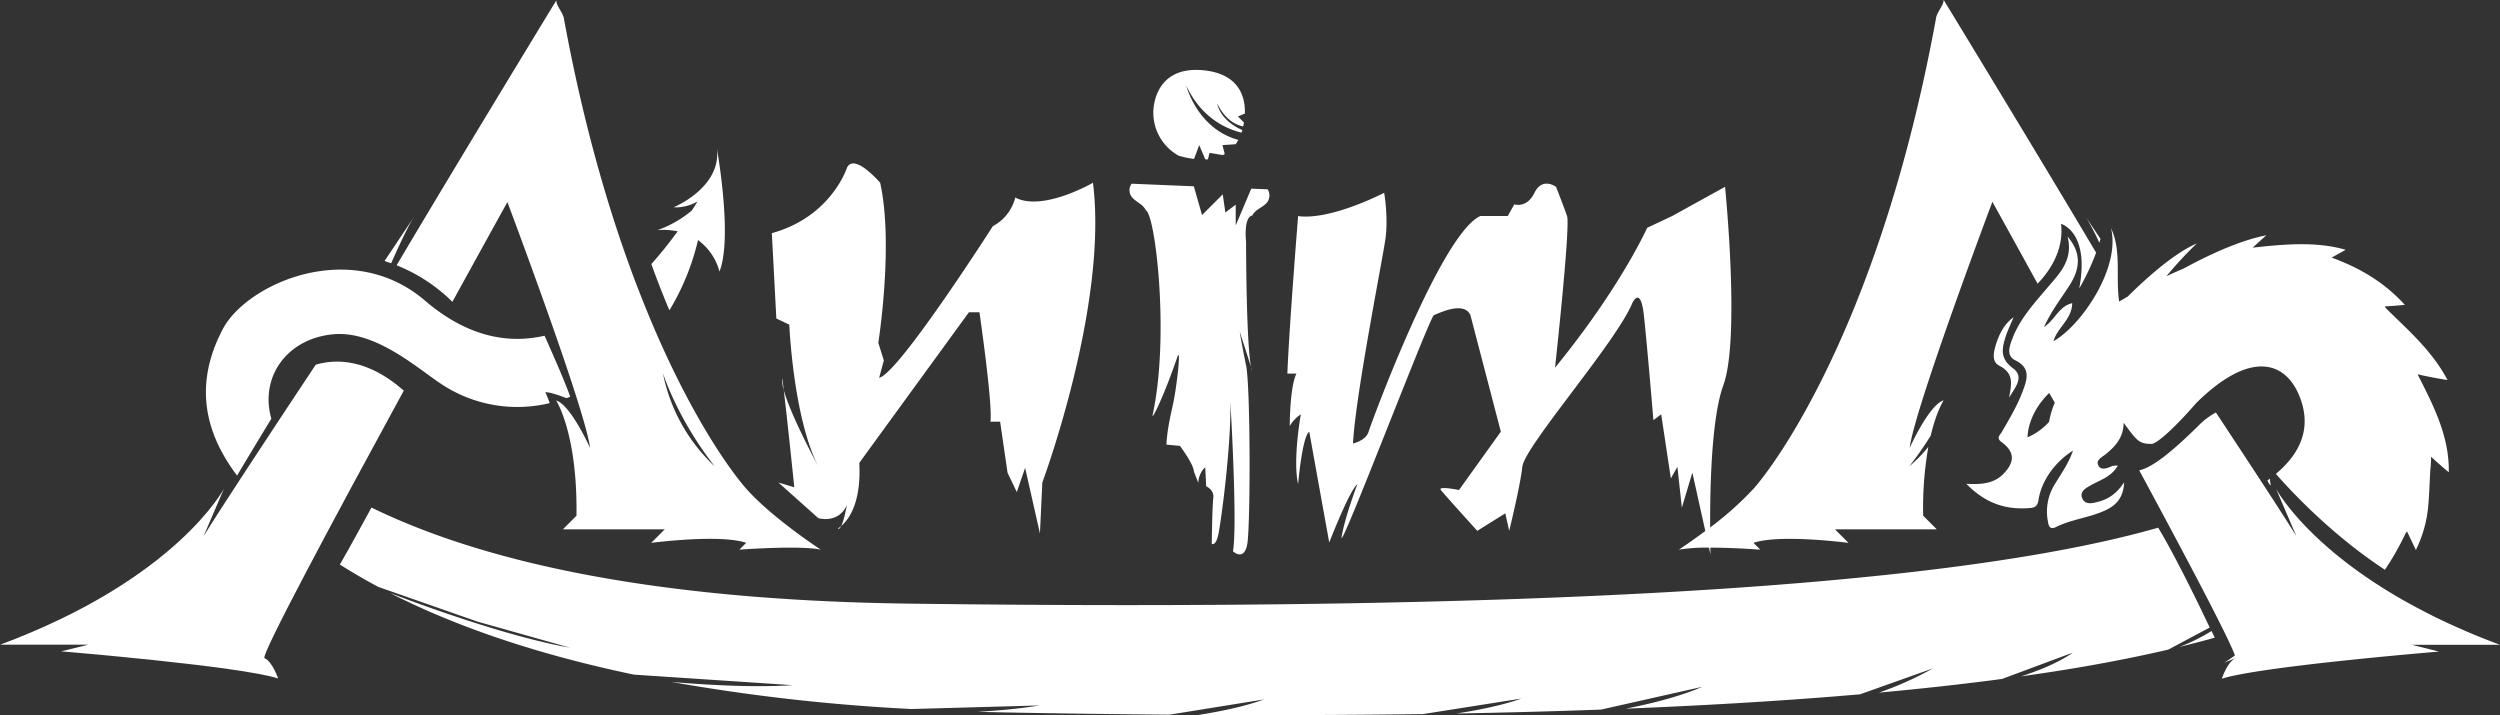 <svg id="Layer_1" data-name="Layer 1" xmlns="http://www.w3.org/2000/svg" viewBox="0 0 965.03 276.02"><rect x="0" y="0" width="965.03" height="276.02" fill="#333333" stroke="none"/><defs><style>.cls-1{fill:#fff;fill-rule:evenodd;}</style></defs><path class="cls-1" d="M1282.76,515.3l.45-1.52-5.61-8.37A90,90,0,0,1,1282.76,515.3Z" transform="translate(-472.39 -421.57)"/><path class="cls-1" d="M1437.41,670.47c-68.11-25.33-86.45-60.26-86.45-60.26l7.86,18.34c-4.74-7.74-17.24-26.83-31.06-47.75a28,28,0,0,0-6.85,5.2c-9,8.84-17.28,16-22.76,17.12,18.51,34.27,34.89,65.3,36.94,71.47-2.77,2-4.25,2.88-4.21,2.84l4.39-1.79s0,.06,0,.07c-3.06,1.31-5.24,7.86-5.24,7.86,14.85-4.8,83.83-10.48,83.83-10.48l-10.47-2.62Z" transform="translate(-472.39 -421.57)"/><path class="cls-1" d="M1249.67,544c-3.51,2.51-5.42,6.19-6.68,10.07-.94,2.9-2.07,7,1.12,8.65,6,3,4.66,7.53,3.81,12.35,2.12-3.7,6.15-7.94,1.52-11.33-4.9-3.58-4.4-7.32-3-11.75C1247.26,549.28,1248.57,546.69,1249.67,544Z" transform="translate(-472.39 -421.57)"/><path class="cls-1" d="M1265.06,553.26c1.47-5.25,7.13-8.4,7.23-14.66-5.16,1.19-6.45,6.22-10.91,9.25,3.12-6.8,7-11.52,10.23-16.71,4.05-6.63,3.86-12.42-1.11-18.26,2.31,9.3-3.34,14.45-8,20-5.09,6-10.44,11.86-13.3,19.38-1.13,3-2.49,6.63,1.16,8.42,5.79,2.86,4.65,7,3,11.43-2.08,5.77-5.23,11-8.29,16.28-.67,1.17-2.27,2.23,0,3.87,5,3.69,5.14,7.51.83,12.06-3.64,3.85-8.41,4.35-14.49,4,7.6,7.78,15.67,10.19,24.92,9.32,1.73-.16,2.63-1,2.93-3,1.11-7.36,6.23-14.66,13.33-19.13-1.72,5-4.5,8.8-6.9,12.78a19.94,19.94,0,0,0-2.86,14.14c.28,1.61.49,3.93,3.25,2.56,5.68-2.83,12.07-3.51,17.86-5.92,4.46-1.85,8.12-4.57,8.39-11.34-2.75,4.21-5.85,6.35-9.46,7.37-2.29.64-5.62,1.71-6.78-1.35-1-2.67,1.87-4,3.9-5.14,3.51-1.92,7.51-3.12,9.92-7.32a9,9,0,0,0-2.12.17c-1.85.73-4.2,1.87-5.34-.1-1.28-2.2,1.41-3.35,2.8-4.49,3.83-3.12,6.87-6.57,6.88-12.11,5.14,6.91,5.8,8.15,10.8,8.15,2.31,0,10.34-7.77,17.23-15.77,21.43-21.12,35.1-15.9,40.26-1.57,3.89,10.78.62,20.41-9.51,28.93,6.27,7.14,21.92,23.82,42.08,37a105,105,0,0,0,8-14.08c.19-.24.37-.49.54-.73,1.24,2.62,2.24,4.71,3.42,7.18a47.87,47.87,0,0,0,4.81-17.49c.36-4.16.49-8.37.73-12.91.19-1.75.3-3.5.33-5.27,0-.11,0-.21,0-.32,2.49,2.3,4.64,4.18,6.83,6,.25-13.77-5.77-25.51-12.05-37.83,4,.92,7.46,1.57,11.57,2.22-6.11-11.54-15.35-19.32-23.87-27.81l-.37-.6c2.91-.18,5.08-.35,7.77-.6-8.16-8.9-17.33-14.22-28.27-18.26l5.42-3c-11.1-3.24-23.41-2.23-35.9-.83,1.89-1.73,3.27-3,5.26-4.78-10.11,2-21.53,7.21-31.86,12.81-2.25.94-4.48,1.94-6.69,3a146.09,146.09,0,0,1,11.73-12.66c-9,3.85-20.2,14.07-26.67,20.49l-3.32,1.95c-1.4-9.78,1-19.49-3.14-28.36C1291.09,525.11,1275.53,547.48,1265.06,553.26Zm-10,37.09s-.29-8.63,8.35-17.1l2.16,3.77a32.42,32.42,0,0,0-2.22,7.4A23.38,23.38,0,0,1,1255.09,590.35Z" transform="translate(-472.39 -421.57)"/><path class="cls-1" d="M955.7,564.69l-.46-1.45C955.51,564.62,955.7,564.69,955.7,564.69Z" transform="translate(-472.39 -421.57)"/><path class="cls-1" d="M774.27,568.58a17.11,17.11,0,0,0,.66,3.58C774.47,568.31,774.18,566.48,774.27,568.58Z" transform="translate(-472.39 -421.57)"/><path class="cls-1" d="M777.06,546.89s1.55,36,11.21,54.69c0,0-10.55-19.31-13.34-29.42C776.25,583,779,609.67,779,609.67l-6.14-1.85,15.41,13.76s7.67,2.33,11-5c0,0-.95,5.61-2.18,8.06,2.51-2.18,7.84-8.28,7-24.4l42.31-58.13h4.07s5.23,36,4.23,42.24h3.75s1.67,11.49,2.46,16.88c.24,1.71.41,2.83.41,2.83l3.57,7.46,3.21-9.36,5.72,25.32.92-19.66s25.5-68.39,19.55-115.7c0,0-19.47,11.27-30,5.69a17.15,17.15,0,0,1-8.65,11.06s-36.42,57-43.88,58.52l1.8-6.66-2.13-6.83s6-37.87.72-61.78c0,0-10-11.71-12.82-5.8,0,0-6,18.91-29,25.25l1.74,32.94Z" transform="translate(-472.39 -421.57)"/><path class="cls-1" d="M796,625.76c.37,0,.73-.45,1.08-1.12C796.08,625.52,795.52,625.76,796,625.76Z" transform="translate(-472.39 -421.57)"/><path class="cls-1" d="M927.38,481.68a38.33,38.33,0,0,0,5.92,1.24l2-5.34,2.37,5.53c.35,0,.69,0,1-.06l.61-2.47,5.15.85c.25-.12.49-.24.72-.38l-.87-3.47,5.06-.34a16,16,0,0,0,1.06-1.67c-15.93-4.31-20.12-21-20.12-21,5.79,12.43,15.31,16.73,21.36,18.21.11-.34.22-.66.31-1-8.93-3.92-9.67-10.23-9.67-10.23,3.15,6.52,7.52,8.33,10,8.83.14-.64.22-1.17.27-1.56l-2.28-2.27s1.21-.58,2.65-1.12c.21-5-1.17-15.18-15.74-16.71-20.12-2.1-19.6,16.38-19.6,16.38A19,19,0,0,0,927.38,481.68Z" transform="translate(-472.39 -421.57)"/><path class="cls-1" d="M913.52,501.12c1.49,1.59,1,1.53,1,1.53,3.73.46,9.47,48.28,2.83,78.93-.68,3.12,4.5-7.51,9.5-22.18,1.47-4.31.05,9.19-1.29,16.33-.84,4.49-2.49,10.06-2.92,17.47l5.22.48s5.27,7,5.4,9.93l1.7,4.36a8.55,8.55,0,0,1,2.66-6.05l.37,7.37s3.16,1.34,2.75,4.45-.6,17.77-.6,17.77,1.36.92,2.38-2.92,5.2-34.92,4.81-52c0,0,2.82,47.72,1,57.77,0,0,4.22,4.06,5.5-2.64s1.29-60.86-.44-69.14-2.45-13-2.45-13l4.38,13.66c-.66-3.27-1.78-13.9-1.94-48.4,0,0-1.09-9.82,2.62-10.13,0,0-.54,0,1-1.52,1.09-1.1,3.59-2.13,4.7-3.76a4.4,4.4,0,0,0,0-4.78l-6.31-.26-6,14.19v-8l-4,3-1-7-8,8-3.17-11.1-24-1a4.29,4.29,0,0,0-.22,4.73C910,498.87,912.47,500,913.52,501.12Z" transform="translate(-472.39 -421.57)"/><path class="cls-1" d="M970.24,586a14,14,0,0,1,4.29-4.5s-3.18,17.45-1.06,27c0,0,1.6-18.58,4.31-20.27l7.71,42.78s7.84-20.26,10.86-22.51c0,0-4.74,12.38-6.07,20.26s34-85,35.63-85.56,11.52-5.63,14.08,0l11.74,45-16.15,22.52s-8.29-1.69-7,0,14.06,15.76,14.06,15.76l10.82-6.76,1.5,6.76s4.18-16.89,5.08-24.77,36.06-47.85,42.38-63c0,0,3.22-7.31,4.52,4.51s3.69,40.53,3.69,40.53l3-2.25,3.73,24.76,2.52-4.5,1.73,15.76,4.05-13.51,5,22.53c-5.75,4.29-10.22,7.21-10.22,7.21a64.77,64.77,0,0,1,11.64-.78l.57,2.57s0-.93-.07-2.57c9.23,0,19.3.78,19.3.78l-2.62-2.62c10-3.5,36.68,0,36.68,0l-5.24-5.24H1220l-5.24-5.24a135,135,0,0,1,2-26.59,54.18,54.18,0,0,1-7.33,7.48,133,133,0,0,0,8.23-11.79c2.25-9.5,5-13.64,5-13.64-5.68,1.74-13.1,18.34-13.1,18.34,1.74-14.85,31.92-95,31.92-95s7.12,12.86,17.44,31.62c4.83-5,10.2-13.05,9.06-23.11,0,0,11.25,3.12,7,25a91.78,91.78,0,0,0,6.54-13.85c-22.12-37.31-58.86-97.58-58.86-97.58,0,2.3-2.77,4.78-3,7.42-8.59,46.81-20.22,83.69-31.64,111.72-16.72,41-33,63.07-38.69,69.5a124.52,124.52,0,0,1-16.79,15c-.09-15,.45-42.22,5.09-54.92,6.57-18,.65-76.56.65-76.56L1117.79,505l-9.57,4.5s-10.29,23.08-35.57,54c0,0,6-54.6,4.64-58.54s-4.25-11.26-4.25-11.26-5.27-3.94-8.3,2.25-7.81,4.5-7.81,4.5l-2.52,4.51h-10.57c-15.23,6.75-42.16,79.93-43.17,83.31s-6,4.5-6,4.5c.5-10.45,4.22-32.48,7.49-50.78,2.36-13.22,4.49-24.48,5-28,1.22-8.44-.46-18-.46-18s-20.52,10.7-33.22,9c0,0-3.42,42.22-4.15,60.79h3.53S970.46,569.15,970.24,586Z" transform="translate(-472.39 -421.57)"/><path class="cls-1" d="M632.09,505.48c1.21-1.82-3.52,5.25-11.27,16.85q1.3.4,2.55.87C626.56,516,630.07,508.51,632.09,505.48Z" transform="translate(-472.39 -421.57)"/><path class="cls-1" d="M574.49,675.62c-1.7-.73,27.51-55.14,53.77-103.27-14.06-12.35-26.22-12.33-34-10-18.13,27.32-37.17,56.22-43.28,66.2l7.85-18.33s-18.32,34.9-86.39,60.21h34L496,673s68.94,5.68,83.78,10.47C579.73,683.47,577.54,676.93,574.49,675.62Z" transform="translate(-472.39 -421.57)"/><path class="cls-1" d="M645.91,537c.34.36.72.72,1.11,1.08,12.32-22.43,21.23-38.5,21.23-38.5s30.16,80.07,31.91,94.9c0,0-7.42-16.58-13.09-18.32,0,0,8.29,12.65,7.85,44.49l-5.24,5.24H729l-5.23,5.23s26.62-3.49,36.65,0l-2.62,2.62s23.13-1.74,31.42,0c0,0-18.76-12.21-28.8-23.56-5.68-6.42-22-28.44-38.66-69.43-11.42-28-23-64.84-31.62-111.61-.27-2.64-3-5.12-3-7.42,0,0-40,65.62-61.65,102.26A64.74,64.74,0,0,1,645.91,537Zm102.36,64.58a67.11,67.11,0,0,1-20-36S733.76,583.08,748.27,601.58Z" transform="translate(-472.39 -421.57)"/><path class="cls-1" d="M1348.91,609l-.33-2.65-.94.68A4.87,4.87,0,0,0,1348.91,609Z" transform="translate(-472.39 -421.57)"/><path class="cls-1" d="M1313.59,671.31c4.79-1.17,9.35-2.36,13.72-3.59-.31-.64-.72-1.52-1.23-2.58A72.39,72.39,0,0,1,1313.59,671.31Z" transform="translate(-472.39 -421.57)"/><path class="cls-1" d="M1305.48,625.26c-80.5,23.09-245.14,32.4-482.08,29.32-101.66-1.33-166.33-16.94-207.62-37.09-4.35,8-9,16.42-12.19,22,4.61,2.92,9.53,5.8,14.82,8.63l38.29,13.4,35.7,10.06C670,667.64,639.81,656.89,623,650.51c23.93,12.18,54.69,23.23,94.13,31.48l61.19,4.06c-13.89.93-31.23.07-46.69-1.23a746.15,746.15,0,0,0,92.6,10.44l49.48-1.38c-7.25,1.17-15.5,2-24,2.44,3.51.1,7,.19,10.64.26q33,.61,63.5.86l36.49-5.88c-7.39,2.69-16.59,4.6-25.39,6,30.8.17,59.66,0,86.73-.34l38-6c-7.33,2.6-16.45,4.46-25.17,5.77q29.4-.53,55.9-1.51l39.06-8.79c-8.47,3.7-19.52,6.46-29.47,8.43,33.46-1.35,63.48-3.21,90.39-5.54l28.13-10a129.7,129.7,0,0,1-20.83,9.35c17.1-1.57,32.9-3.33,47.49-5.27l27.38-10.18c-5.73,4-13.33,7-20,9.17,21.59-3,40.42-6.51,56.8-10.32l16-8.52C1321.05,654.64,1311.82,635.72,1305.48,625.26Z" transform="translate(-472.39 -421.57)"/><path class="cls-1" d="M577.13,583.2C572.5,567,583.38,552,601.4,550.58c16.06-1.3,32.15,13.14,41,19a53,53,0,0,0,42.19,7.59c-.9-2.52-1.68-4.17-1.68-4.17,1.55-.17,5.72,1.32,8.16,2.27l1.43-.54c-1.67-4.93-6.48-15.91-9.91-23.57-14.09,3.24-29.78.45-46.19-13.58-28.61-24.47-68.78-6.49-78,11-11,20.91-7.37,39.5,5.5,56.57C567.86,598.48,573.45,589.25,577.13,583.2Z" transform="translate(-472.39 -421.57)"/><path class="cls-1" d="M730.79,541.37a94.12,94.12,0,0,0,11.05-27.13,22.12,22.12,0,0,1,8.28,12.15c5.19-13.15-1-47.53-1-47.53C751,494,732.39,501.6,732.39,501.6a16.78,16.78,0,0,0,9.27-2.28c-.63,1-1.36,2.2-2.18,3.48a42.59,42.59,0,0,1-13.31,7.6,28.39,28.39,0,0,1,7.8.46,161.07,161.07,0,0,1-10.15,12.65C726.23,530.22,728.65,536.29,730.79,541.37Z" transform="translate(-472.39 -421.57)"/></svg>